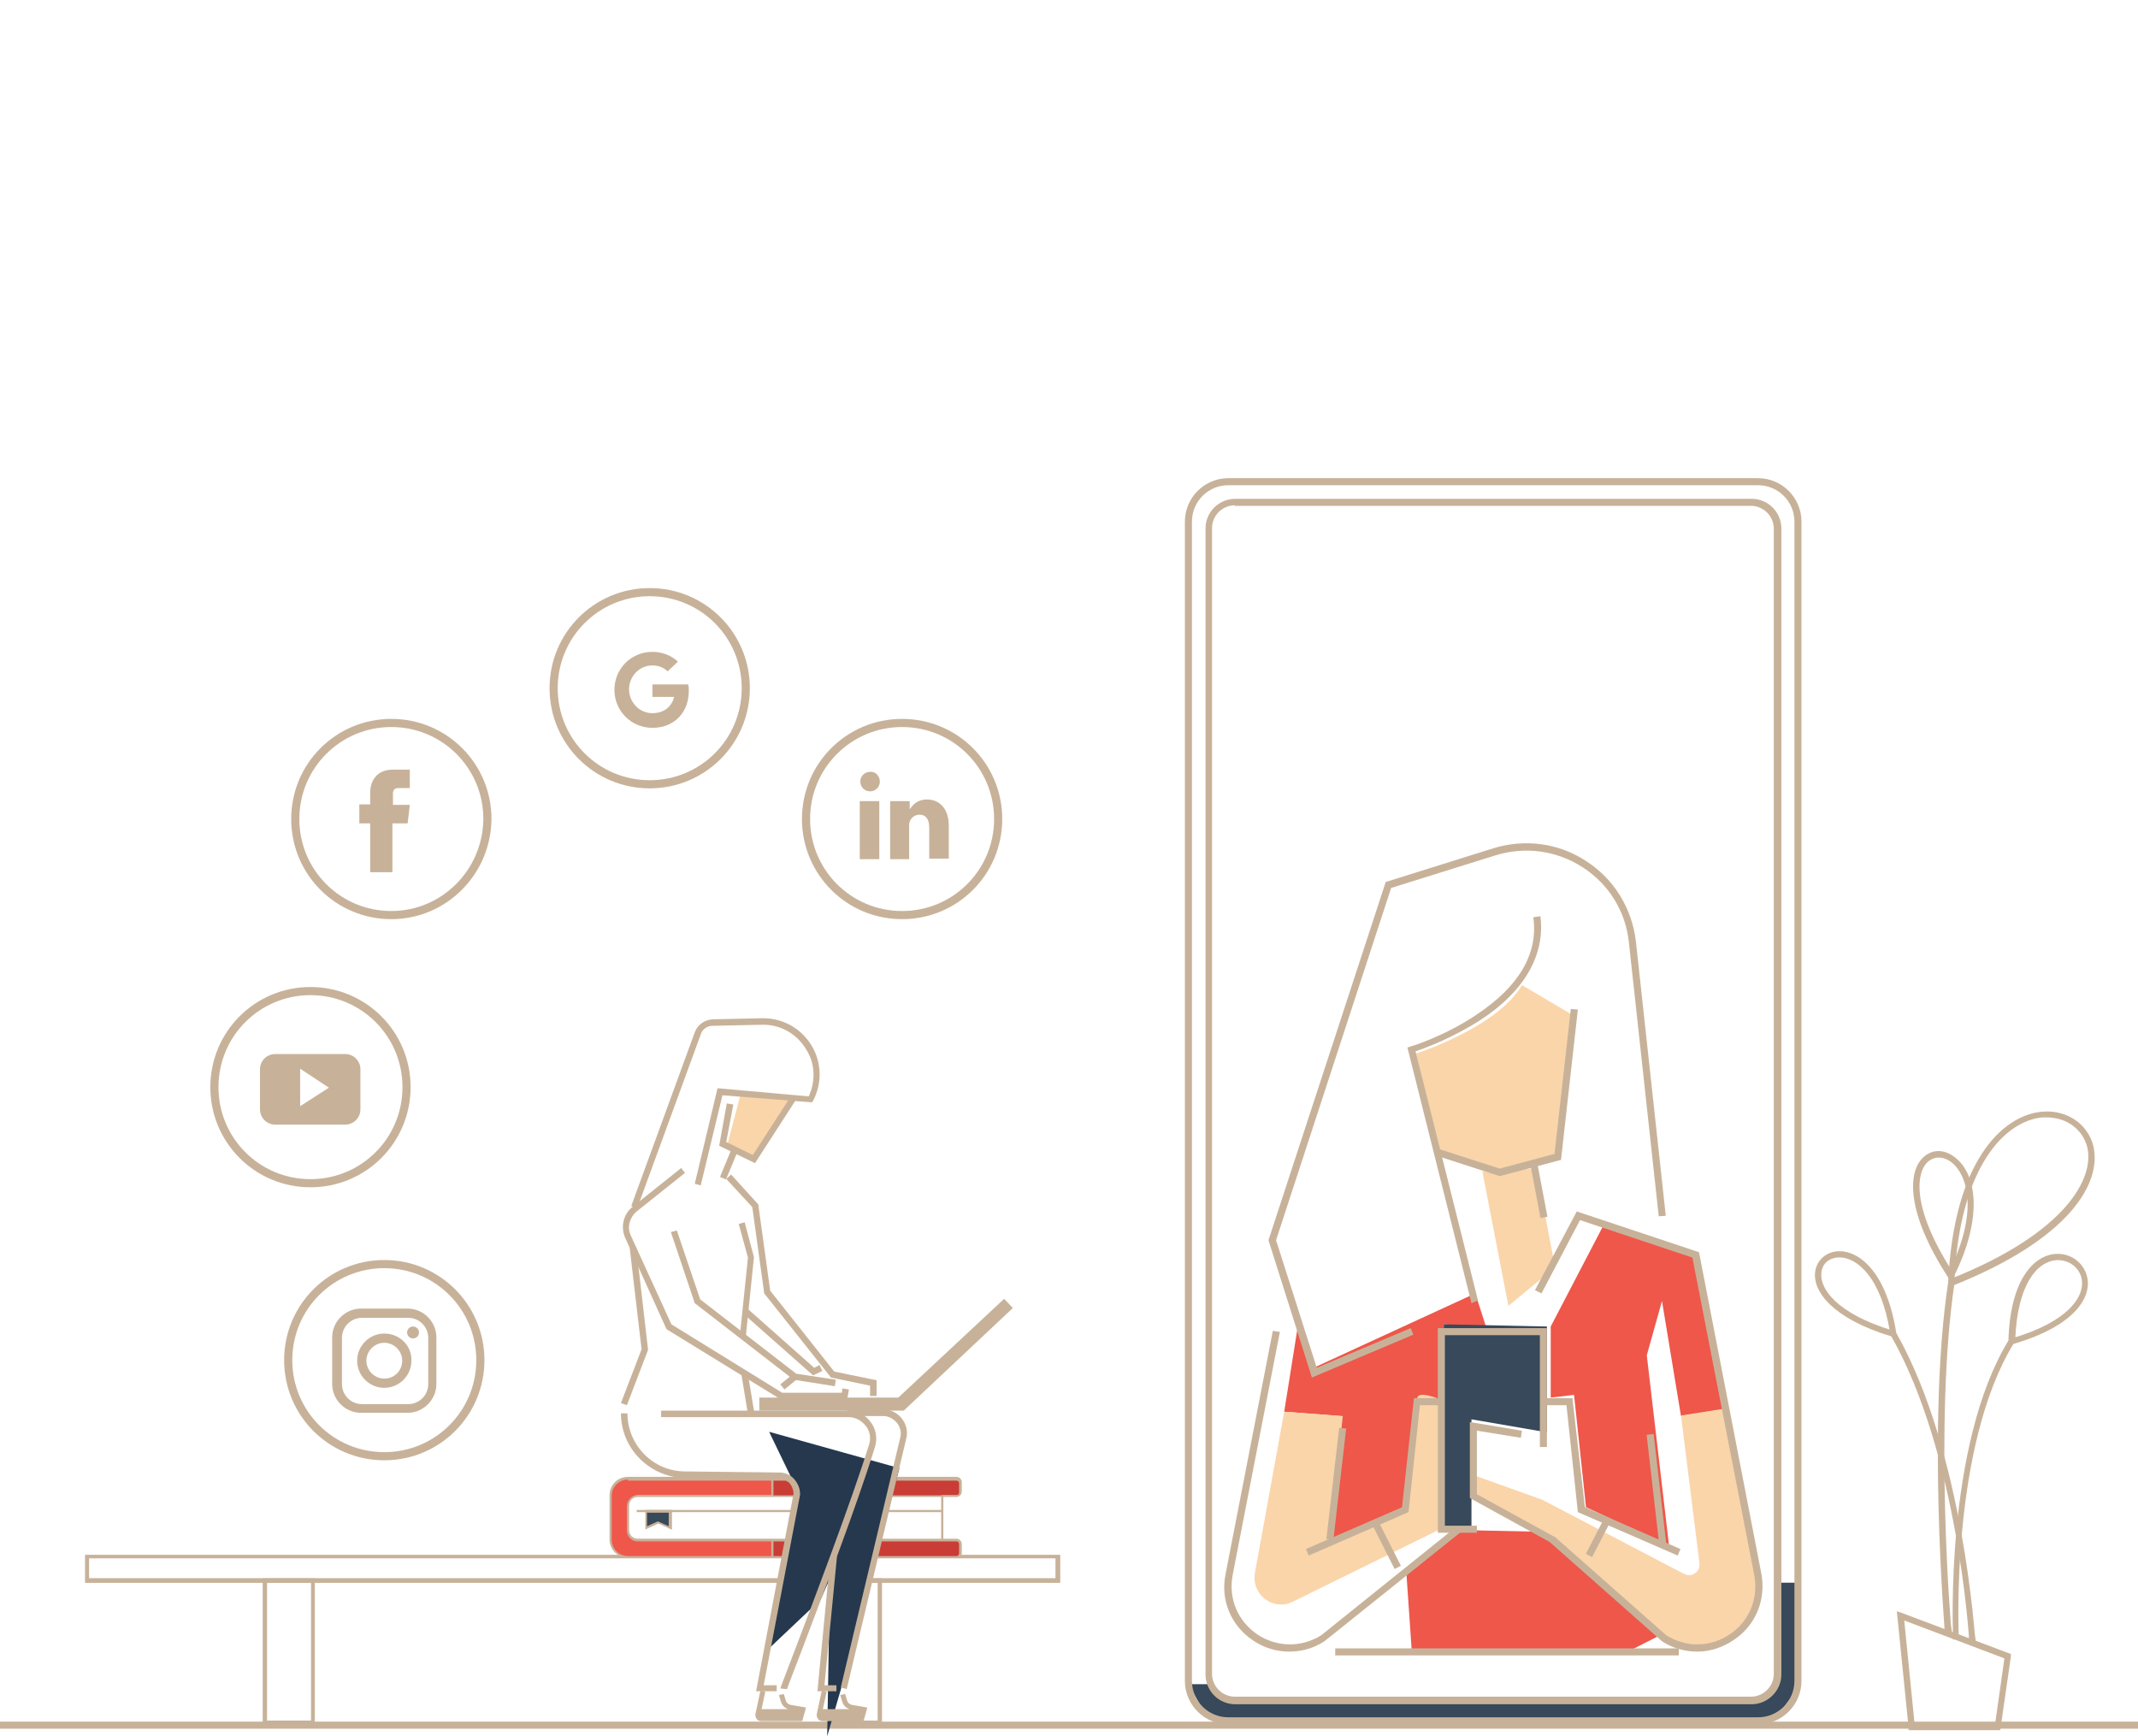 <svg xmlns="http://www.w3.org/2000/svg" xmlns:xlink="http://www.w3.org/1999/xlink" id="&#xD1;&#xEB;&#xEE;&#xE9;_1" x="0px" y="0px" viewBox="0 0 393.9 319.9" style="enable-background:new 0 0 393.9 319.9;" xml:space="preserve"><style type="text/css">	.st0{fill:none;stroke:#C7B299;stroke-width:1.5;stroke-miterlimit:10;}	.st1{fill:#A64300;}	.st2{fill:#25384E;stroke:#C7B299;stroke-width:1.5;stroke-miterlimit:10;}	.st3{fill:#25384E;}	.st4{fill:#EFBA91;}	.st5{fill:#C7B299;}	.st6{fill:#FFFFFF;}	.st7{fill:#37495A;}	.st8{fill:#EE574A;}	.st9{fill:#FAD5AA;}	.st10{fill:#FF0000;}	.st11{fill:#C93D36;}	.st12{fill:#EF574A;}	.st13{fill-rule:evenodd;clip-rule:evenodd;fill:#C7B299;}	.st14{fill:#C7B299;stroke:#C7B299;stroke-width:0.75;stroke-miterlimit:10;}</style><g>	<path class="st7" d="M219,310.3l2.8,5.1l3.2,1.5l4.1,0.1v-3.3c0,0-3.4-1.1-3.6-1.1s-2.4-2.3-2.4-2.3H219z"></path>	<path class="st7" d="M327.5,291.5v17.9l-2.2,3.2l-2.1,0.8v3.7c0,0,4.2-1,4.3-1c0,0,3.8-5.1,3.8-5.1v-19.4H327.5z"></path>	<rect x="229" y="313.3" class="st7" width="94.9" height="3.7"></rect>	<path class="st5" d="M323.9,317.7h-97.6c-4.4,0-8-3.6-8-8V96.1c0-4.4,3.6-8,8-8h97.6c4.4,0,8,3.6,8,8v213.6  C331.9,314.1,328.3,317.7,323.9,317.7z M219.6,156.9v152.8c0,3.7,3,6.7,6.7,6.7h97.6c3.7,0,6.7-3,6.7-6.7V96.1c0-3.7-3-6.7-6.7-6.7  h-97.6c-3.7,0-6.7,3-6.7,6.7V156.9z"></path>	<path class="st5" d="M322.7,314h-95.1c-3.1,0-5.5-2.5-5.5-5.5V97.4c0-3.1,2.5-5.5,5.5-5.5h95.1c3.1,0,5.5,2.5,5.5,5.5v211.1  C328.2,311.5,325.7,314,322.7,314z M227.5,93.1c-2.3,0-4.2,1.9-4.2,4.2v211.1c0,2.3,1.9,4.2,4.2,4.2h95.1c2.3,0,4.2-1.9,4.2-4.2  V97.4c0-2.3-1.9-4.2-4.2-4.2H227.5z"></path></g><g>	<polygon class="st8" points="236.6,260.1 239.1,244.4 241.6,252.2 271.8,238.3 273.8,244.5 266,244 265.7,257.7 261.1,257.7   259,277.9 243.7,285 247,260.9 236.6,260.1  "></polygon>	<polygon class="st8" points="309.7,260.9 306.2,239.7 303.4,249.7 307.5,284.8 292.2,277.7 290,257 285.7,257.5 285.7,244.4   295.5,225.6 312.1,231.3 317.9,259.6 309.7,260.9  "></polygon>	<polygon class="st8" points="260.1,304.2 259.1,289.7 268.9,281.9 283,282.2 289,285.9 306.2,301.1 300.3,304.1 260.1,304.2  "></polygon>	<polygon class="st7" points="285,263.9 271.1,261.5 271.1,281.9 265.7,281.9 266,244 285,244.4 285,263.9  "></polygon>	<polygon class="st9" points="286.5,233.5 283,215.1 276.6,216.3 273.1,215.8 277.9,240.6  "></polygon>	<path class="st9" d="M280.4,181.5l10,5.9l-3.4,26.2l-10.2,3.2l-11.5-3.7l-4.4-19C261,194.1,276,189.2,280.4,181.5z"></path>	<path class="st9" d="M271.8,271.9l12.3,4.4l26.2,13.7c1.4,0.7,3-0.4,2.8-2l-3.4-27.2l8.2-1.3l6.1,31.9l-0.9,5.6l-3.2,3.9  c0,0-3.9,2.3-4.2,2.3c-0.3,0.1-7.6-0.6-7.6-0.6l-22.3-18.9l-14-8.2V271.9z"></path>	<path class="st9" d="M236.6,260.1l-5.4,29.7c-0.7,4,3.4,7.1,7,5.3l26.8-13.2v-24.2c0,0-3.9-1.6-3.9,0c0,1.6-2.1,20.2-2.1,20.2  l-14.2,6.6l2.6-23.6L236.6,260.1z"></path>			<rect x="254.9" y="279.7" transform="matrix(0.892 -0.451 0.451 0.892 -100.907 145.977)" class="st5" width="1.3" height="9.6"></rect>			<rect x="290.8" y="282.8" transform="matrix(0.458 -0.889 0.889 0.458 -92.421 415.286)" class="st5" width="7.3" height="1.3"></rect>			<rect x="282.8" y="214.3" transform="matrix(0.983 -0.186 0.186 0.983 -35.875 56.632)" class="st5" width="1.3" height="9.9"></rect>	<polygon class="st5" points="276.3,216.7 264.6,212.9 265.1,211.7 276.3,215.3 286.4,212.6 289.4,185.9 290.7,186 287.6,213.7  "></polygon>	<path class="st5" d="M241.7,253.8l-8-25.3l21.6-66l19.8-6.2c5.8-1.8,12.1-1,17.2,2.4c5.1,3.3,8.4,8.7,9.1,14.8l5.5,50.5l-1.3,0.1  l-5.5-50.5c-0.6-5.7-3.7-10.7-8.5-13.8c-4.8-3.1-10.6-3.9-16.1-2.2l-19.2,6l-21.2,64.9l7.5,23.5l17.3-7.3l0.5,1.2L241.7,253.8z"></path>	<path class="st5" d="M271.1,240.1L259.3,193l0.6-0.2c0.1,0,6.3-1.9,12.2-5.9c7.8-5.2,11.3-11.2,10.4-17.9l1.3-0.2  c0.9,7.1-2.9,13.8-11,19.1c-5.1,3.3-10.2,5.2-12,5.8l11.5,45.9L271.1,240.1z"></path>			<rect x="304.3" y="264.2" transform="matrix(0.994 -0.114 0.114 0.994 -29.223 36.437)" class="st5" width="1.3" height="20.6"></rect>	<polygon class="st5" points="309.1,286.6 290.7,278.6 288.6,258.9 284.3,258.9 284.3,257.6 289.7,257.6 292,277.7 309.6,285.4  "></polygon>	<path class="st5" d="M312.7,304.3c-2.2,0-4.5-0.6-6.5-1.9l-0.1-0.1l-20.6-18.2l-14.7-8.1v-14l9.6,1.6l-0.2,1.3l-8.1-1.3v11.7  l14.2,7.8l0.1,0l20.6,18.2c3.7,2.3,8.2,2.2,11.7-0.2c3.6-2.4,5.3-6.6,4.5-10.9l-11.4-58.5l-20.7-6.9l-7.1,13.5l-1.2-0.6l7.7-14.5  l22.5,7.5l0.1,0.4l11.4,58.8c0.9,4.8-1,9.5-5,12.2C317.3,303.6,315,304.3,312.7,304.3z"></path>	<g>					<rect x="235.7" y="272.7" transform="matrix(0.114 -0.994 0.994 0.114 -53.562 486.737)" class="st5" width="20.6" height="1.3"></rect>		<polygon class="st5" points="241.1,286.6 240.6,285.4 258.3,277.7 260.5,257.6 265.9,257.6 265.9,258.9 261.6,258.9 259.5,278.6      "></polygon>		<path class="st5" d="M237.5,304.3c-2.3,0-4.7-0.7-6.7-2.1c-4-2.7-6-7.4-5-12.2l8.7-44.8l1.3,0.2l-8.7,44.8   c-0.8,4.3,0.9,8.4,4.5,10.9c3.6,2.4,8.1,2.5,11.8,0.2l24.9-20l0.8,1L244,302.4l0,0C242,303.7,239.8,304.3,237.5,304.3z"></path>	</g>	<polygon class="st5" points="272.1,282.4 264.9,282.4 264.9,244.7 285,244.7 285,266.6 283.7,266.6 283.7,246 266.2,246   266.2,281.1 272.1,281.1  "></polygon>	<rect x="246" y="303.7" class="st5" width="63.3" height="1.3"></rect></g><rect x="-76.2" y="317.2" class="st5" width="470.2" height="1.3"></rect><g>	<g>		<path class="st5" d="M195.3,291.6H15.7v-5.1h179.6V291.6z M16.4,290.8h178.1v-3.7H16.4V290.8z"></path>	</g>	<g>		<path class="st5" d="M195.3,291.6H15.7v-5.1h179.6V291.6z M16.4,290.8h178.1v-3.7H16.4V290.8z"></path>	</g>	<g>		<path class="st5" d="M58,317.7h-9.6v-26.9H58V317.7z M49.2,317h8.1v-25.4h-8.1V317z"></path>	</g>	<g>		<path class="st5" d="M162.5,317.7h-9.6v-26.9h9.6V317.7z M153.6,317h8.1v-25.4h-8.1V317z"></path>	</g>	<g>		<g>			<g>				<g>					<polygon class="st10" points="119,281.5 121.2,280.5 123.5,281.5 123.5,278.4 119,278.4      "></polygon>				</g>			</g>			<g>				<g>					<polygon class="st5" points="142.4,272.3 142.2,272.3 142.4,272.3      "></polygon>				</g>				<g>					<path class="st11" d="M173.6,275.5h2.6c0.4,0,0.7-0.3,0.7-0.7v-1.7c0-0.4-0.3-0.7-0.7-0.7h-33.8v3.2H173.6z"></path>				</g>				<g>					<path class="st11" d="M142.4,286.8h33.8c0.4,0,0.7-0.3,0.7-0.7v-1.7c0-0.4-0.3-0.7-0.7-0.7h-2.6h-31.2V286.8z"></path>				</g>				<g>					<path class="st12" d="M117.5,275.5h24.7v-3.2h-26.5c-1.7,0-3.2,1.4-3.2,3.2c0,0,0,8.1,0,8.1c0,1.7,1.4,3.2,3.2,3.2h26.5v-3.2      h-24.7c-1,0-1.8-0.8-1.8-1.8v-4.5C115.7,276.3,116.5,275.5,117.5,275.5z"></path>				</g>			</g>			<g>				<g>					<polygon class="st7" points="119,281.5 121.2,280.5 123.5,281.5 123.5,278.4 119,278.4      "></polygon>				</g>			</g>			<g>				<g>					<path class="st5" d="M123.7,281.8l-2.4-1.1l-2.4,1.1v-3.6h4.9V281.8z M121.2,280.3l2,0.9v-2.5h-4v2.5L121.2,280.3z"></path>				</g>			</g>			<g>				<path class="st5" d="M176.2,287h-60.5c-1.9,0-3.4-1.5-3.4-3.4v-8.1c0-1.9,1.5-3.4,3.4-3.4h60.5c0.5,0,1,0.4,1,1v1.7     c0,0.5-0.4,1-1,1h-58.7c-0.9,0-1.6,0.7-1.6,1.6v4.5c0,0.9,0.7,1.6,1.6,1.6h58.7c0.5,0,1,0.4,1,1v1.7     C177.1,286.6,176.7,287,176.2,287z M115.7,272.6c-1.6,0-3,1.3-3,3v8.1c0,1.6,1.3,3,3,3h60.5c0.3,0,0.5-0.2,0.5-0.5v-1.7     c0-0.3-0.2-0.5-0.5-0.5h-58.7c-1.1,0-2-0.9-2-2v-4.5c0-1.1,0.9-2,2-2h58.7c0.3,0,0.5-0.2,0.5-0.5v-1.7c0-0.3-0.2-0.5-0.5-0.5     H115.7z"></path>			</g>			<g>				<rect x="117.3" y="278.2" class="st5" width="56.4" height="0.4"></rect>			</g>			<g>				<rect x="173.4" y="275.5" class="st5" width="0.4" height="8.1"></rect>			</g>			<g>				<rect x="142.1" y="272.3" class="st5" width="0.4" height="3.2"></rect>			</g>			<g>				<rect x="142.1" y="283.6" class="st5" width="0.4" height="3.2"></rect>			</g>		</g>	</g></g><polyline class="st3" points="141.7,263.8 147.3,275.4 141.7,303.7 151.2,294.7 152.9,290.8 152.4,319.9 157.7,301.7 165.7,270.5  "></polyline><g>	<polygon class="st9" points="136.4,201.8 134,210.9 139.2,213.7 146,202.5  "></polygon>	<path class="st5" d="M145.6,314.1c-0.4-0.1-0.7-0.4-0.8-0.7l-0.4-1.3l-0.9,0.2l0.4,1.3c0.2,0.6,0.7,1.1,1.3,1.3h-4.9l0.7-3.2  l-0.9-0.2l-0.9,4.2c-0.1,0.3,0,0.7,0.2,1c0.2,0.3,0.5,0.4,0.9,0.4h7.5l0.7-2.5L145.6,314.1z"></path>	<path class="st5" d="M156.9,314.1c-0.4-0.1-0.7-0.4-0.8-0.7l-0.4-1.3l-0.9,0.2l0.4,1.3c0.2,0.6,0.7,1.1,1.3,1.3h-4.9l0.7-3.2  l-0.9-0.2l-0.9,4.2c-0.1,0.3,0,0.7,0.2,1c0.2,0.3,0.5,0.4,0.9,0.4h7.5l0.7-2.5L156.9,314.1z"></path>			<rect x="137.1" y="252.9" transform="matrix(0.987 -0.162 0.162 0.987 -39.718 25.672)" class="st5" width="1.2" height="7.5"></rect>	<polygon class="st5" points="166.5,259.9 139.9,259.9 139.9,257.5 165.5,257.5 185,239.3 186.6,241  "></polygon>	<polygon class="st5" points="139.1,214.3 132.5,211.1 133.9,203.3 135.1,203.5 133.8,210.4 138.7,212.8 145.7,202 146.6,202.7  "></polygon>			<rect x="131.6" y="213.9" transform="matrix(0.382 -0.924 0.924 0.382 -115.267 256.738)" class="st5" width="5.3" height="1.2"></rect>	<path class="st5" d="M117.4,222.6l-1.1-0.4l11.7-32c0.5-1.4,1.8-2.3,3.3-2.4l9.3-0.2c3.7,0,7,1.9,8.9,5c1.9,3.1,2,7,0.3,10.2  l-0.2,0.3l-16.5-1.3l-4,16.6l-1.1-0.3l4.2-17.6L149,202c1.3-2.8,1.2-6.1-0.5-8.7c-1.7-2.8-4.6-4.5-7.9-4.5c0,0-9.3,0.2-9.3,0.2  c-1,0-1.9,0.6-2.2,1.6L117.4,222.6z"></path>	<path class="st5" d="M145,311.2C145,311.1,145,311.1,145,311.2l-1.2-0.1c0-0.2,0.2-0.7,2.8-7.5c3.6-9.5,10.3-27.1,13.5-37.4  c0.4-1.2,0.2-2.5-0.6-3.5c-0.8-1-1.9-1.6-3.2-1.6h-34.5v-1.2h34.5c1.6,0,3.2,0.8,4.1,2.1c1,1.3,1.3,3,0.8,4.6  c-3.2,10.4-9.9,28-13.5,37.5C146.3,307.8,145.1,310.8,145,311.2z"></path>	<path class="st5" d="M143.1,311.6h-3.8l6.9-36.4c0-0.7-0.3-1.4-0.7-1.9c-0.5-0.5-1.2-0.8-1.9-0.8l-17.4-0.2  c-6.5-0.1-11.8-5.4-11.8-11.9h1.2c0,5.9,4.8,10.7,10.6,10.7l17.4,0.2c1,0,2,0.4,2.7,1.2c0.7,0.8,1.1,1.7,1.1,2.8l0,0.1l-6.7,35.1  h2.4V311.6z"></path>	<path class="st5" d="M156,311.2l-1.1-0.3l11-46.2c0.2-0.9-0.1-1.9-0.7-2.6c-0.6-0.7-1.5-1.2-2.4-1.2h-6.7v-1.2h6.7  c1.3,0,2.5,0.6,3.3,1.6c0.8,1,1.2,2.3,0.9,3.6L156,311.2z"></path>	<polygon class="st5" points="154.1,311.6 150.6,311.6 153,286.7 154.2,286.8 151.9,310.5 154.1,310.5  "></polygon>	<path class="st5" d="M156.1,257.8h-12.3l-21-12.9l-7.6-16.8c-0.9-2-0.4-4.4,1.4-5.8l8.9-7.1l0.7,0.9l-8.9,7.1  c-1.3,1.1-1.8,2.9-1.1,4.4l7.5,16.4l20.4,12.6h11l0.1-0.8l1.2,0.2L156.1,257.8z"></path>	<polygon class="st5" points="153.8,255.4 146.2,254.2 128,240.1 123.6,227 124.7,226.7 129,239.4 146.7,253.1 154,254.2  "></polygon>	<polygon class="st5" points="115.5,258.9 114.4,258.5 118.2,248.6 116,229.8 117.2,229.7 119.4,248.7  "></polygon>	<polygon class="st5" points="137.4,246.3 136.3,246.2 137.8,231.7 136.1,225.5 137.2,225.2 138.9,231.6 138.9,231.7  "></polygon>	<polygon class="st5" points="149.8,253.4 136.9,242 137.7,241.1 150,252 151,251.5 151.5,252.6  "></polygon>	<polygon class="st5" points="161.5,257.2 160.3,257.2 160.3,255.3 153.1,253.8 140.8,238.3 138.6,222.4 133.8,217.2 134.7,216.4   139.7,221.9 141.9,237.8 153.7,252.7 161.5,254.3  "></polygon>			<rect x="143.7" y="254" transform="matrix(0.777 -0.63 0.63 0.777 -127.911 148.234)" class="st5" width="3.1" height="1.2"></rect></g><g>	<g>		<g>			<path class="st0" d="M72.1,168.6L72.1,168.6c-9.8,0-17.7-7.9-17.7-17.7l0,0c0-9.8,7.9-17.7,17.7-17.7h0c9.8,0,17.7,7.9,17.7,17.7    l0,0C89.7,160.7,81.8,168.6,72.1,168.6z"></path>		</g>		<path class="st5" d="M75.1,151.7h-2.8v9h-4.1v-9h-2v-3.5h2V146c0-1.6,0.8-4.2,4.2-4.2l3.1,0v3.4h-2.2c-0.4,0-0.9,0.2-0.9,1v2.1   h3.1L75.1,151.7z M75.6,151.8"></path>	</g>	<g>		<g>			<path class="st0" d="M70.8,268.3L70.8,268.3c-9.8,0-17.7-7.9-17.7-17.7v0c0-9.8,7.9-17.7,17.7-17.7h0c9.8,0,17.7,7.9,17.7,17.7v0    C88.5,260.4,80.6,268.3,70.8,268.3z"></path>		</g>		<g>			<g>				<path class="st5" d="M75.1,241.1h-8.6c-2.9,0-5.3,2.4-5.3,5.3v8.6c0,2.9,2.4,5.3,5.3,5.3h8.6c2.9,0,5.3-2.4,5.3-5.3v-8.6     C80.4,243.5,78,241.1,75.1,241.1z M78.9,255c0,2.1-1.7,3.7-3.7,3.7h-8.5c-2.1,0-3.7-1.7-3.7-3.7v-8.5c0-2.1,1.7-3.7,3.7-3.7h8.5     c2.1,0,3.7,1.7,3.7,3.7V255z"></path>				<path class="st5" d="M70.8,245.7c-2.8,0-5,2.3-5,5c0,2.8,2.3,5,5,5c2.8,0,5-2.3,5-5C75.9,247.9,73.6,245.7,70.8,245.7z      M70.8,254c-1.8,0-3.3-1.5-3.3-3.3c0-1.8,1.5-3.3,3.3-3.3s3.3,1.5,3.3,3.3C74.1,252.5,72.7,254,70.8,254z"></path>				<path class="st5" d="M77.2,245.5c0,0.6-0.5,1.1-1.1,1.1c-0.6,0-1.1-0.5-1.1-1.1c0-0.6,0.5-1.1,1.1-1.1     C76.7,244.4,77.2,244.9,77.2,245.5z"></path>			</g>		</g>	</g>	<g>		<g>			<g>				<path class="st0" d="M119.7,144.5L119.7,144.5c-9.8,0-17.7-7.9-17.7-17.7v0c0-9.8,7.9-17.7,17.7-17.7h0     c9.8,0,17.7,7.9,17.7,17.7v0C137.4,136.6,129.5,144.5,119.7,144.5z"></path>			</g>			<g>				<g>					<g>						<path class="st5" d="M120.2,126v2.4h4c-0.2,1-1.2,3-4,3c-2.4,0-4.3-2-4.3-4.4c0-2.4,1.9-4.4,4.3-4.4c1.4,0,2.3,0.6,2.8,1.1       l1.9-1.8c-1.2-1.1-2.8-1.8-4.7-1.8c-3.9,0-7,3.1-7,7c0,3.9,3.1,7,7,7c4,0,6.7-2.8,6.7-6.8c0-0.5,0-0.8-0.1-1.2H120.2       L120.2,126z"></path>					</g>				</g>			</g>		</g>	</g>	<g>		<g>			<g>				<path class="st0" d="M57.2,218L57.2,218c-9.8,0-17.7-7.9-17.7-17.7v0c0-9.8,7.9-17.7,17.7-17.7h0c9.8,0,17.7,7.9,17.7,17.7l0,0     C74.9,210.1,67,218,57.2,218z"></path>			</g>			<g>				<g>					<g>						<path class="st13" d="M66.4,197c0-1.5-1.2-2.8-2.8-2.8H50.7c-1.5,0-2.8,1.2-2.8,2.8v7.4c0,1.5,1.2,2.8,2.8,2.8h12.9       c1.5,0,2.8-1.2,2.8-2.8V197z M55.3,203.8v-6.9l5.3,3.5L55.3,203.8z M55.3,203.8"></path>					</g>				</g>			</g>		</g>	</g>	<g>		<g>			<g>				<path class="st0" d="M166.2,168.6L166.2,168.6c-9.8,0-17.7-7.9-17.7-17.7l0,0c0-9.8,7.9-17.7,17.7-17.7h0     c9.8,0,17.7,7.9,17.7,17.7l0,0C183.9,160.7,176,168.6,166.2,168.6z"></path>			</g>			<g>				<g>					<g>						<path class="st5" d="M174.8,152.1v6.1h-3.6v-5.7c0-1.4-0.5-2.4-1.8-2.4c-1,0-1.6,0.7-1.8,1.3c-0.1,0.2-0.1,0.5-0.1,0.9v6H164       c0,0,0-9.7,0-10.7h3.6v1.5c0,0,0,0,0,0h0v0c0.5-0.7,1.3-1.8,3.2-1.8C173,147.3,174.8,148.9,174.8,152.1L174.8,152.1z        M158.4,158.3h3.6v-10.7h-3.6V158.3z M158.4,158.3 M162.1,144c0,1-0.8,1.8-1.8,1.8c-1,0-1.8-0.8-1.8-1.8s0.8-1.8,1.8-1.8       C161.3,142.1,162.1,143,162.1,144z"></path>					</g>				</g>			</g>		</g>	</g></g><g>	<g>		<g>			<path class="st14" d="M363.2,302.7c0-0.3-2-34.9-14.5-56.8c-11-3.3-14.4-8.3-13.9-11.6c0.3-2,2-3.4,4.1-3.4c0,0,0,0,0,0    c3.6,0,8.4,3.9,10.1,14.8c12.5,22,14.5,56.7,14.6,57L363.2,302.7z M338.9,231.3C338.9,231.3,338.9,231.3,338.9,231.3    c-2,0-3.5,1.2-3.7,3.1c-0.4,3.1,2.8,7.9,13.4,11.1C346.9,235,342.3,231.3,338.9,231.3z"></path>		</g>	</g>	<g>		<g>			<path class="st14" d="M359.4,235.4l-0.2-0.3c-7.7-11.9-7.3-19.1-4.6-21.6c1.5-1.4,3.5-1.4,5.3,0c3.8,2.8,5.2,10.6-0.3,21.6    L359.4,235.4z M357.2,212.9c-0.8,0-1.6,0.3-2.3,0.9c-2.5,2.4-2.9,9.2,4.5,20.7c6-12.1,3-18.7,0.3-20.7    C358.9,213.2,358,212.9,357.2,212.9z"></path>		</g>	</g>	<g>		<g>			<path class="st14" d="M358.7,301c0-0.4-3.3-39.1,0.6-64.7c1-21.9,9.7-30.4,16.9-31.1c4.4-0.4,8.1,2.1,9.1,6    c1.6,6.6-4.3,16.8-25.6,25.3c-3.8,25.6-0.6,64.2-0.5,64.5L358.7,301z M377.1,205.5c-0.3,0-0.6,0-0.9,0c-7,0.7-15.5,9.1-16.5,30.4    c21-8.4,26.7-18.6,25.2-24.7C384,207.8,380.9,205.5,377.1,205.5z"></path>		</g>	</g>	<g>		<g>			<path class="st14" d="M360.2,301.6c0-0.4-1.6-35.2,10.2-54.5c0.3-11.1,4.5-15.4,8.3-15.7c2.7-0.2,5,1.6,5.5,4.1    c0.7,3.6-2.5,8.6-13.5,11.8c-11.8,19.2-10.2,53.9-10.2,54.2L360.2,301.6z M379.2,231.8c-0.1,0-0.3,0-0.4,0    c-3.6,0.3-7.5,4.4-7.9,15.1c10.5-3.1,13.6-7.9,13-11.3C383.5,233.4,381.5,231.8,379.2,231.8z"></path>		</g>	</g>	<g>		<path class="st14" d="M368.2,318.4H352l0-0.2l-2.1-20.8l0.3,0.1l19.9,7.5l0,0.2L368.2,318.4z M352.4,318h15.5l1.8-12.7l-19.3-7.3   L352.4,318z"></path>	</g></g></svg>